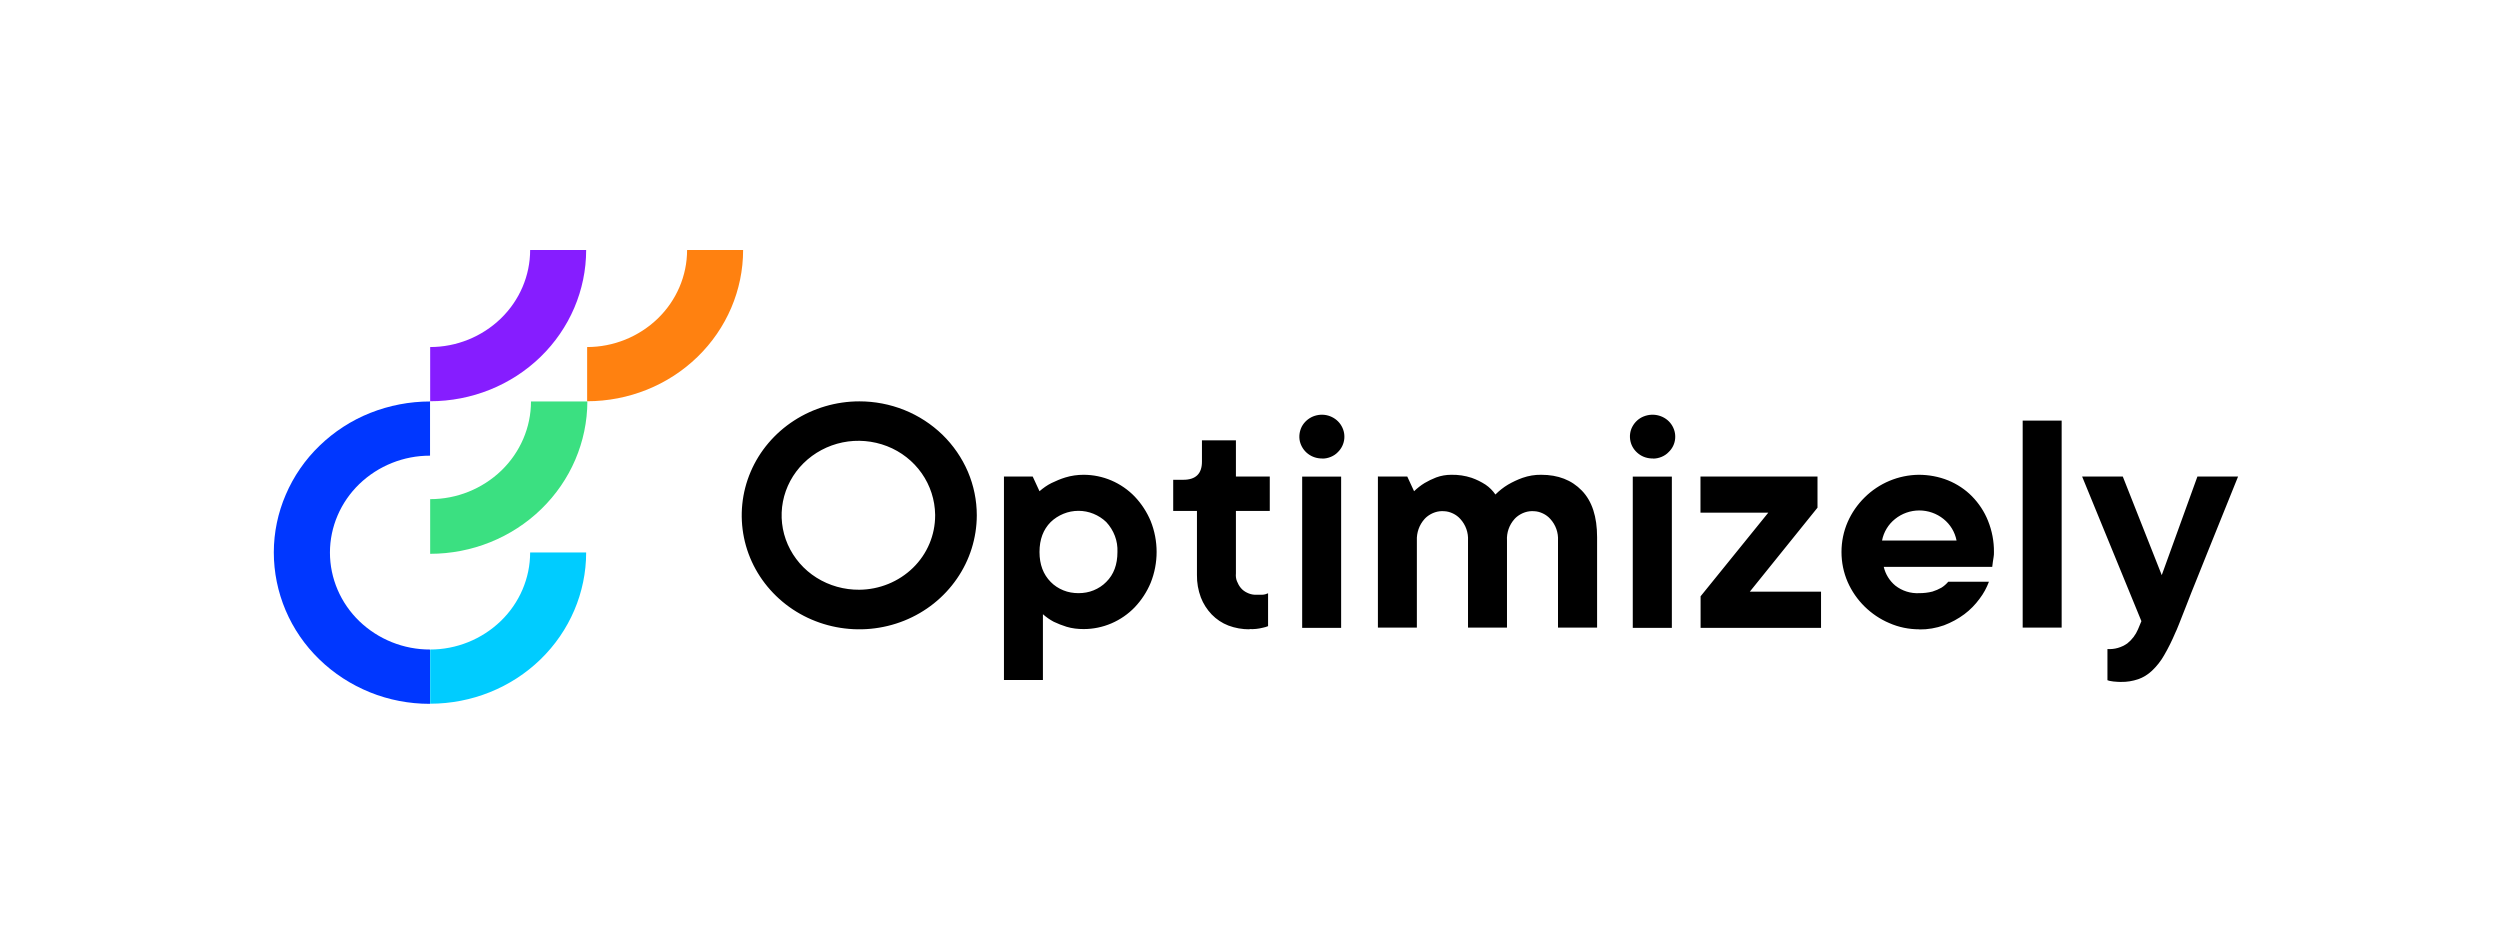 <?xml version="1.0" encoding="utf-8"?><svg width="210" height="80" viewBox="0 0 210 80" fill="none" xmlns="http://www.w3.org/2000/svg">
<path d="M36.134 41.928V46.52C39.632 46.52 42.987 45.17 45.462 42.767C47.938 40.363 49.329 37.11 49.339 33.724H44.603C44.603 35.903 43.703 37.99 42.117 39.524C40.509 41.069 38.364 41.93 36.134 41.928Z" fill="#3BE081"/>
<path d="M36.123 54.56C33.909 54.565 31.778 53.711 30.181 52.177C28.605 50.653 27.715 48.576 27.715 46.418C27.715 44.26 28.605 42.184 30.181 40.659C31.778 39.125 33.909 38.271 36.123 38.276V33.724C34.405 33.724 32.697 34.052 31.101 34.686C29.506 35.32 28.063 36.261 26.846 37.437C25.631 38.607 24.664 40.008 24.002 41.559C23.348 43.073 23 44.73 23 46.398C23 48.065 23.337 49.722 23.992 51.267C24.647 52.811 25.608 54.212 26.826 55.389C28.043 56.575 29.485 57.506 31.07 58.151C32.656 58.795 34.364 59.122 36.083 59.122H36.123V54.56Z" fill="#0037FF"/>
<path d="M36.134 54.561V59.112C39.611 59.112 42.946 57.772 45.401 55.389C47.856 53.006 49.237 49.773 49.237 46.408H44.532C44.532 48.566 43.642 50.643 42.066 52.167C40.47 53.704 38.34 54.562 36.123 54.56L36.134 54.561Z" fill="#00CCFF"/>
<path d="M36.134 29.152V33.704C39.611 33.704 42.946 32.364 45.401 29.981C47.856 27.598 49.237 24.365 49.237 21H44.532C44.532 23.158 43.642 25.235 42.066 26.759C40.47 28.296 38.34 29.154 36.123 29.152H36.134Z" fill="#861DFF"/>
<path d="M49.319 29.152V33.704C52.796 33.704 56.131 32.364 58.586 29.981C61.041 27.598 62.422 24.365 62.422 21H57.716C57.716 23.158 56.826 25.235 55.251 26.759C53.655 28.296 51.524 29.154 49.308 29.152H49.319Z" fill="#FF8110"/>
<path d="M84.321 40.026H86.746L87.318 41.263C87.625 40.997 87.953 40.762 88.321 40.578C88.699 40.394 89.088 40.23 89.487 40.107C89.988 39.954 90.499 39.882 91.021 39.882C91.829 39.882 92.627 40.046 93.364 40.363C94.1 40.68 94.765 41.14 95.317 41.713C95.89 42.317 96.34 43.012 96.657 43.769C97.322 45.437 97.322 47.288 96.657 48.955C96.339 49.716 95.885 50.413 95.317 51.011C94.765 51.584 94.1 52.044 93.364 52.361C92.627 52.678 91.829 52.842 91.031 52.842C90.54 52.842 90.06 52.791 89.589 52.648C89.221 52.535 88.863 52.392 88.515 52.228C88.188 52.054 87.881 51.84 87.605 51.594V57.118H84.332V40.015L84.321 40.026ZM90.592 49.825C91.031 49.825 91.461 49.753 91.86 49.589C92.259 49.426 92.627 49.19 92.924 48.884C93.558 48.26 93.865 47.421 93.865 46.367C93.885 45.907 93.814 45.447 93.65 45.017C93.486 44.587 93.241 44.189 92.924 43.851C92.617 43.554 92.249 43.319 91.85 43.156C91.451 42.992 91.021 42.91 90.592 42.91C90.162 42.91 89.732 42.992 89.333 43.156C88.934 43.319 88.566 43.554 88.259 43.851C87.635 44.475 87.318 45.314 87.318 46.367C87.318 47.421 87.635 48.249 88.259 48.884C88.556 49.19 88.924 49.426 89.323 49.589C89.722 49.753 90.162 49.825 90.592 49.825ZM104.963 52.863C104.349 52.863 103.746 52.76 103.183 52.545C102.651 52.341 102.181 52.024 101.782 51.615C101.383 51.195 101.076 50.715 100.871 50.183C100.646 49.579 100.534 48.945 100.544 48.3V42.92H98.549V40.302H99.398C100.442 40.302 100.964 39.79 100.964 38.778V36.987H103.817V40.026H106.661V42.92H103.817V48.168C103.797 48.382 103.817 48.607 103.899 48.812C103.981 49.017 104.083 49.211 104.227 49.385C104.37 49.559 104.554 49.692 104.748 49.784C104.953 49.886 105.168 49.947 105.393 49.958H106.027C106.119 49.958 106.211 49.937 106.293 49.917C106.375 49.896 106.446 49.865 106.518 49.835V52.597C106.375 52.658 106.221 52.699 106.068 52.73C105.699 52.822 105.331 52.863 104.953 52.842L104.963 52.863ZM111.09 38.512C110.65 38.522 110.221 38.389 109.873 38.123C109.525 37.857 109.29 37.489 109.187 37.069C109.095 36.65 109.157 36.22 109.351 35.832C109.556 35.453 109.883 35.157 110.292 34.983C110.701 34.819 111.151 34.788 111.571 34.911C111.99 35.034 112.358 35.29 112.604 35.648C112.849 36.006 112.962 36.425 112.921 36.855C112.88 37.284 112.686 37.683 112.379 37.98C112.215 38.154 112.011 38.287 111.786 38.379C111.561 38.471 111.325 38.522 111.08 38.522L111.09 38.512ZM109.382 40.036H112.655V52.74H109.382V40.036ZM115.785 40.026H118.209L118.782 41.263C119.048 41.007 119.345 40.772 119.662 40.578C119.969 40.394 120.296 40.24 120.633 40.107C121.043 39.954 121.472 39.882 121.912 39.882C122.495 39.872 123.068 39.954 123.62 40.138C124.029 40.281 124.418 40.475 124.786 40.711C125.114 40.936 125.39 41.212 125.615 41.539C125.932 41.222 126.28 40.946 126.668 40.711C127.057 40.486 127.466 40.291 127.896 40.138C128.397 39.964 128.929 39.872 129.461 39.882C130.883 39.882 132.018 40.322 132.877 41.212C133.736 42.102 134.156 43.401 134.156 45.13V52.719H130.872V45.406C130.891 45.076 130.844 44.746 130.733 44.435C130.622 44.124 130.451 43.839 130.228 43.595C130.054 43.401 129.85 43.248 129.614 43.135C129.379 43.023 129.134 42.951 128.868 42.941C128.612 42.92 128.346 42.951 128.1 43.033C127.855 43.115 127.63 43.237 127.425 43.401C127.354 43.462 127.282 43.524 127.221 43.595C126.771 44.096 126.546 44.751 126.587 45.406V52.719H123.313V45.406C123.332 45.076 123.285 44.746 123.174 44.435C123.063 44.124 122.892 43.839 122.669 43.595C122.495 43.401 122.29 43.248 122.055 43.135C121.82 43.023 121.574 42.951 121.309 42.941C121.053 42.92 120.787 42.951 120.541 43.033C120.296 43.115 120.071 43.237 119.866 43.401C119.795 43.462 119.723 43.524 119.662 43.595C119.212 44.096 118.987 44.751 119.017 45.406V52.719H115.744V40.015L115.785 40.026ZM138.861 38.512C138.421 38.522 137.981 38.389 137.644 38.123C137.296 37.857 137.051 37.489 136.959 37.069C136.866 36.65 136.918 36.21 137.122 35.832C137.327 35.453 137.654 35.146 138.063 34.983C138.472 34.819 138.922 34.788 139.352 34.911C139.782 35.034 140.15 35.29 140.395 35.648C140.641 36.006 140.753 36.425 140.712 36.855C140.672 37.284 140.477 37.683 140.16 37.98C139.996 38.154 139.792 38.287 139.567 38.379C139.342 38.471 139.107 38.522 138.861 38.522V38.512ZM137.153 40.036H140.436V52.74H137.153V40.036ZM142.84 50.101L148.537 43.063H142.84V40.026H152.67V42.644L146.983 49.702H152.967V52.74H142.85V50.101H142.84ZM161.221 52.863C160.352 52.863 159.492 52.689 158.705 52.341C157.927 52.014 157.222 51.533 156.628 50.95C156.028 50.361 155.546 49.663 155.207 48.894C154.859 48.096 154.685 47.237 154.685 46.367C154.685 45.498 154.859 44.639 155.207 43.841C155.544 43.074 156.025 42.378 156.628 41.785C157.838 40.585 159.467 39.903 161.17 39.882C162.019 39.882 162.858 40.036 163.645 40.353C164.392 40.66 165.077 41.11 165.64 41.682C166.223 42.276 166.683 42.971 166.99 43.739C167.328 44.577 167.502 45.477 167.491 46.377C167.491 46.521 167.491 46.664 167.461 46.807C167.44 46.94 167.42 47.083 167.399 47.206C167.379 47.339 167.358 47.492 167.348 47.615H158.234C158.378 48.229 158.715 48.781 159.206 49.19C159.779 49.641 160.495 49.865 161.231 49.825C161.6 49.825 161.968 49.784 162.326 49.692C162.592 49.61 162.847 49.497 163.083 49.364C163.298 49.231 163.492 49.057 163.656 48.863H167.072C166.878 49.375 166.622 49.855 166.284 50.295C165.926 50.786 165.497 51.226 165.006 51.594C164.484 51.983 163.911 52.29 163.298 52.525C162.633 52.76 161.937 52.883 161.231 52.873L161.221 52.863ZM164.351 45.406C164.213 44.691 163.825 44.049 163.257 43.595C162.68 43.131 161.962 42.878 161.221 42.878C160.481 42.878 159.763 43.131 159.186 43.595C158.617 44.049 158.229 44.691 158.091 45.406H164.361H164.351ZM169.905 35.331H173.179V52.719H169.905V35.331ZM178.16 57.281C178.007 57.281 177.863 57.281 177.72 57.261C177.597 57.261 177.485 57.24 177.362 57.22C177.25 57.21 177.127 57.179 177.025 57.138V54.52C177.618 54.56 178.211 54.387 178.692 54.049C179.091 53.732 179.398 53.323 179.592 52.863L179.878 52.177L174.897 40.026H178.313L181.587 48.311L184.584 40.026H188C187.069 42.347 186.22 44.444 185.463 46.316C185.136 47.124 184.819 47.922 184.512 48.689C184.195 49.456 183.919 50.172 183.673 50.807C183.428 51.441 183.223 51.973 183.049 52.392C182.875 52.811 182.783 53.067 182.732 53.139C182.456 53.793 182.139 54.438 181.781 55.051C181.515 55.522 181.167 55.962 180.768 56.34C180.431 56.657 180.042 56.903 179.602 57.056C179.142 57.21 178.651 57.292 178.17 57.281H178.16ZM72.19 33.714C70.236 33.714 68.324 34.277 66.697 35.331C65.071 36.384 63.803 37.877 63.056 39.627C62.309 41.376 62.115 43.299 62.493 45.16C62.872 47.022 63.813 48.72 65.194 50.06C66.575 51.4 68.334 52.31 70.247 52.678C72.159 53.047 74.144 52.863 75.954 52.136C77.765 51.41 79.299 50.183 80.383 48.607C81.465 47.044 82.046 45.189 82.051 43.288C82.051 42.03 81.795 40.782 81.304 39.627C80.802 38.46 80.075 37.404 79.166 36.517C78.246 35.627 77.161 34.921 75.965 34.441C74.761 33.959 73.476 33.713 72.18 33.714H72.19ZM72.19 49.538C70.912 49.548 69.664 49.201 68.59 48.526C67.525 47.859 66.685 46.891 66.175 45.743C65.674 44.61 65.531 43.35 65.766 42.133C66.002 40.915 66.605 39.79 67.495 38.91C68.385 38.031 69.531 37.417 70.778 37.161C72.026 36.906 73.325 37.018 74.512 37.478C75.698 37.939 76.711 38.737 77.427 39.76C78.143 40.782 78.532 41.989 78.552 43.227V43.299C78.552 44.946 77.888 46.531 76.691 47.697C75.494 48.863 73.868 49.528 72.17 49.538H72.19Z" fill="black"/>
</svg>

